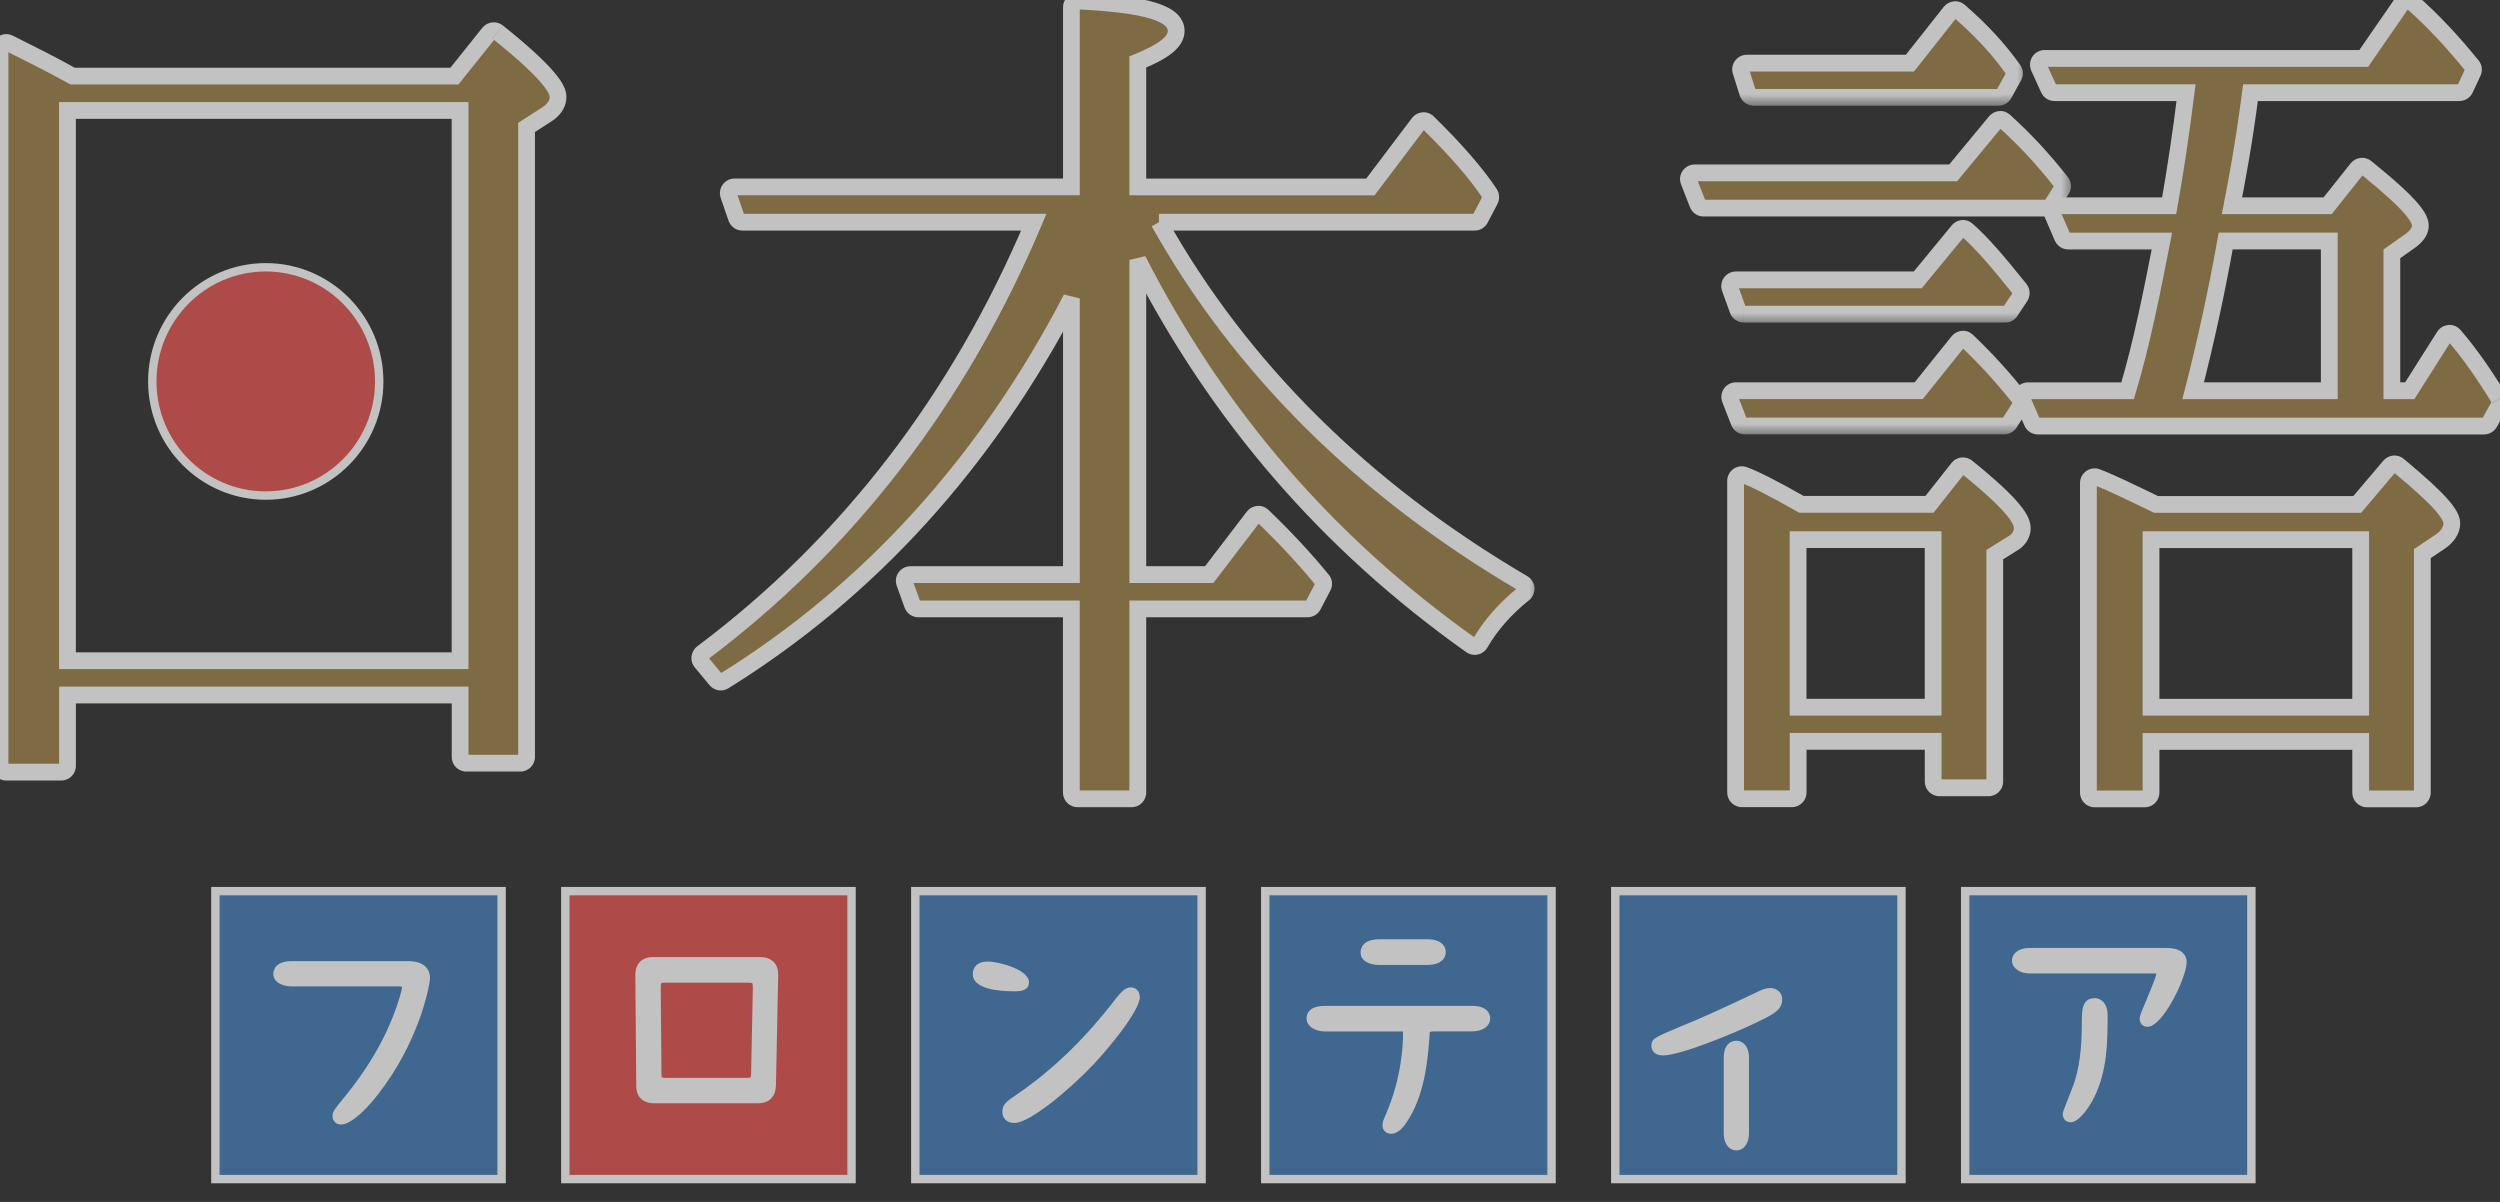 <svg width="104" height="50" viewBox="0 0 104 50" fill="none" xmlns="http://www.w3.org/2000/svg">
<rect x="0" y="0" width="104" height="50" fill="#333333" stroke="none"/>
<g opacity="0.7" clip-path="url(#clip0_584_418)">
<path d="M9.135 37.071H8.96V37.245V48.875V49.05H9.135H20.693H20.867V48.875V37.245V37.071H20.693H9.135Z" fill="#447DB8" stroke="white" stroke-width="0.349"/>
<path d="M16.951 39.983H12.136C11.43 39.983 11.369 40.386 11.369 40.511C11.369 40.87 11.765 41.034 12.129 41.034H16.627C16.683 41.034 16.718 41.045 16.723 41.063C16.723 41.181 16.577 41.707 16.344 42.294C15.688 43.961 14.73 45.142 14.241 45.749C13.953 46.097 13.831 46.242 13.831 46.437C13.831 46.632 13.988 46.781 14.182 46.781C14.598 46.781 15.305 46.145 16.019 45.131C17.517 43.028 17.889 40.916 17.889 40.691C17.889 40.423 17.763 39.981 16.949 39.981" fill="white"/>
<path d="M23.691 37.071H23.517V37.245V48.875V49.05H23.691H35.249H35.424V48.875V37.245V37.071H35.249H23.691Z" fill="#E25553" stroke="white" stroke-width="0.349"/>
<path d="M31.615 39.814H27.157C26.704 39.814 26.43 40.09 26.43 40.561L26.469 45.181C26.469 45.626 26.743 45.895 27.209 45.895H31.537C31.999 45.895 32.264 45.626 32.279 45.157L32.373 40.568C32.375 40.344 32.321 40.156 32.19 40.022C32.053 39.882 31.859 39.814 31.613 39.814M31.319 41.078L31.247 44.614C31.247 44.778 31.221 44.82 31.228 44.82C31.219 44.82 31.178 44.84 31.021 44.84H27.734C27.575 44.84 27.536 44.811 27.531 44.811C27.531 44.811 27.518 44.776 27.518 44.645L27.486 41.087C27.486 40.94 27.501 40.903 27.501 40.903C27.509 40.899 27.542 40.879 27.695 40.879H31.104C31.258 40.879 31.298 40.905 31.298 40.905C31.298 40.905 31.317 40.936 31.317 41.083" fill="white"/>
<path d="M38.25 37.071H38.076V37.245V48.875V49.05H38.25H49.812H49.987V48.875V37.245V37.071H49.812H38.25Z" fill="#447DB8" stroke="white" stroke-width="0.349"/>
<path d="M47.033 41.075C46.8 41.075 46.63 41.289 46.439 41.515C45.91 42.203 44.492 44.03 42.328 45.509C41.843 45.842 41.699 45.94 41.699 46.264C41.699 46.488 41.852 46.716 42.191 46.716C42.864 46.716 44.551 45.27 45.476 44.295C46.11 43.625 47.416 42.052 47.416 41.478C47.416 41.239 47.262 41.075 47.035 41.075" fill="white"/>
<path d="M42.805 40.858C42.805 40.337 41.538 39.999 41.094 39.999C40.628 39.999 40.467 40.267 40.467 40.521C40.467 41.147 41.544 41.239 42.2 41.239C42.394 41.239 42.805 41.239 42.805 40.858Z" fill="white"/>
<path d="M52.809 37.071H52.634V37.245V48.875V49.05H52.809H64.371H64.545V48.875V37.245V37.071H64.371H52.809Z" fill="#447DB8" stroke="white" stroke-width="0.349"/>
<path d="M57.394 40.141H59.36C60.092 40.141 60.144 39.729 60.144 39.604C60.144 39.359 59.946 39.074 59.393 39.074H57.383C56.656 39.074 56.6 39.492 56.6 39.617C56.6 39.939 56.902 40.143 57.396 40.143" fill="white"/>
<path d="M61.229 41.845H55.107C54.428 41.845 54.352 42.209 54.352 42.362C54.352 42.715 54.743 42.908 55.107 42.908H58.183C58.272 42.908 58.333 42.908 58.362 42.91C58.366 42.938 58.366 42.976 58.366 43.024C58.366 43.422 58.318 44.838 57.643 46.376C57.552 46.588 57.511 46.678 57.511 46.818C57.511 47.02 57.667 47.166 57.87 47.166C58.072 47.166 58.275 47.031 58.479 46.739C59.291 45.587 59.402 44.003 59.472 43.057C59.476 43.008 59.481 42.936 59.481 42.932C59.481 42.927 59.52 42.906 59.707 42.906H61.229C61.684 42.906 61.991 42.689 61.991 42.36C61.991 42.239 61.934 41.843 61.229 41.843" fill="white"/>
<path d="M67.369 37.071H67.195V37.245V48.875V49.05H67.369H78.927H79.102V48.875V37.245V37.071H78.927H67.369Z" fill="#447DB8" stroke="white" stroke-width="0.349"/>
<path d="M73.635 41.105C73.458 41.105 73.334 41.153 73.071 41.28C71.682 41.941 70.828 42.327 70.036 42.651L69.955 42.684C68.793 43.17 68.699 43.205 68.699 43.527C68.699 43.565 68.712 43.906 69.189 43.906C69.894 43.906 72.156 42.984 73.114 42.513C73.748 42.206 74.14 42.02 74.14 41.575C74.14 41.302 73.928 41.102 73.635 41.102" fill="white"/>
<path d="M72.23 43.294C72.103 43.294 71.707 43.348 71.707 44.023V47.14C71.707 47.633 71.971 47.857 72.23 47.857C72.547 47.857 72.758 47.568 72.758 47.14V44.023C72.758 43.486 72.475 43.294 72.23 43.294Z" fill="white"/>
<path d="M81.926 37.071H81.751V37.245V48.875V49.05H81.926H93.484H93.658V48.875V37.245V37.071H93.484H81.926Z" fill="#447DB8" stroke="white" stroke-width="0.349"/>
<path d="M87.132 41.525C86.603 41.525 86.603 42.037 86.603 42.585C86.603 43.639 86.501 44.414 86.268 45.1C86.239 45.183 86.154 45.402 86.065 45.621C85.828 46.217 85.811 46.272 85.811 46.346C85.811 46.546 85.945 46.686 86.139 46.686C86.405 46.686 86.781 46.294 87.099 45.689C87.676 44.543 87.676 43.314 87.676 42.228C87.676 41.737 87.402 41.52 87.132 41.52" fill="white"/>
<path d="M90.145 39.435H84.442C83.932 39.435 83.699 39.696 83.699 39.957C83.699 40.272 84.015 40.496 84.442 40.496H89.562C89.606 40.496 89.666 40.496 89.714 40.5C89.662 40.717 89.416 41.293 89.283 41.62C89.057 42.152 89.009 42.273 89.009 42.375C89.009 42.597 89.17 42.715 89.336 42.715C89.978 42.715 90.964 40.654 90.964 40.027C90.964 39.852 90.89 39.438 90.143 39.438" fill="white"/>
<mask id="path-17-outside-1_584_418" maskUnits="userSpaceOnUse" x="71.408" y="-0.6" width="13" height="5" fill="black">
<rect fill="white" x="71.408" y="-0.6" width="13" height="5"/>
<path d="M72.95 4.05H83.134C83.23 4.05 83.313 4 83.361 3.917L83.77 3.176C83.818 3.089 83.811 2.981 83.752 2.898C83.149 2.048 82.413 1.251 81.506 0.466C81.447 0.418 81.373 0.392 81.312 0.403C81.242 0.412 81.177 0.447 81.133 0.501L79.453 2.626H72.667C72.584 2.626 72.508 2.666 72.46 2.732C72.41 2.797 72.395 2.885 72.421 2.964L72.706 3.866C72.741 3.974 72.841 4.048 72.95 4.048"/>
</mask>
<path d="M72.95 4.05H83.134C83.23 4.05 83.313 4 83.361 3.917L83.77 3.176C83.818 3.089 83.811 2.981 83.752 2.898C83.149 2.048 82.413 1.251 81.506 0.466C81.447 0.418 81.373 0.392 81.312 0.403C81.242 0.412 81.177 0.447 81.133 0.501L79.453 2.626H72.667C72.584 2.626 72.508 2.666 72.46 2.732C72.41 2.797 72.395 2.885 72.421 2.964L72.706 3.866C72.741 3.974 72.841 4.048 72.95 4.048" fill="#9E834B"/>
<path d="M83.361 3.917L83.663 4.091L83.666 4.085L83.361 3.917ZM83.77 3.176L84.075 3.345L84.076 3.344L83.77 3.176ZM83.752 2.898L84.037 2.697L84.037 2.696L83.752 2.898ZM81.506 0.466L81.734 0.202L81.727 0.197L81.506 0.466ZM81.312 0.403L81.355 0.749L81.365 0.748L81.374 0.746L81.312 0.403ZM81.133 0.501L80.86 0.284L80.86 0.285L81.133 0.501ZM79.453 2.626V2.975H79.621L79.726 2.843L79.453 2.626ZM72.46 2.732L72.737 2.943L72.742 2.937L72.46 2.732ZM72.421 2.964L72.754 2.859L72.752 2.854L72.421 2.964ZM72.706 3.866L72.373 3.971L72.374 3.974L72.706 3.866ZM72.95 4.399H83.134V3.702H72.95V4.399ZM83.134 4.399C83.361 4.399 83.556 4.276 83.663 4.091L83.058 3.743C83.062 3.735 83.072 3.724 83.087 3.715C83.103 3.706 83.12 3.702 83.134 3.702V4.399ZM83.666 4.085L84.075 3.345L83.465 3.008L83.055 3.748L83.666 4.085ZM84.076 3.344C84.189 3.137 84.171 2.887 84.037 2.697L83.467 3.099C83.451 3.076 83.447 3.04 83.464 3.009L84.076 3.344ZM84.037 2.696C83.415 1.82 82.66 1.002 81.734 0.202L81.278 0.73C82.167 1.499 82.883 2.276 83.468 3.1L84.037 2.696ZM81.727 0.197C81.618 0.108 81.444 0.025 81.25 0.06L81.374 0.746C81.334 0.753 81.307 0.746 81.299 0.743C81.289 0.74 81.285 0.737 81.284 0.736L81.727 0.197ZM81.268 0.057C81.114 0.076 80.964 0.154 80.86 0.284L81.406 0.719C81.39 0.739 81.371 0.747 81.355 0.749L81.268 0.057ZM80.86 0.285L79.179 2.41L79.726 2.843L81.407 0.718L80.86 0.285ZM79.453 2.278H72.667V2.975H79.453V2.278ZM72.667 2.278C72.472 2.278 72.291 2.371 72.178 2.526L72.742 2.937C72.725 2.961 72.697 2.975 72.667 2.975V2.278ZM72.183 2.52C72.064 2.676 72.027 2.884 72.09 3.073L72.752 2.854C72.763 2.886 72.756 2.918 72.737 2.943L72.183 2.52ZM72.088 3.069L72.373 3.971L73.039 3.761L72.753 2.859L72.088 3.069ZM72.374 3.974C72.454 4.219 72.683 4.397 72.95 4.397V3.699C72.975 3.699 72.996 3.708 73.009 3.718C73.022 3.728 73.032 3.741 73.038 3.759L72.374 3.974Z" fill="white" mask="url(#path-17-outside-1_584_418)"/>
<mask id="path-19-outside-2_584_418" maskUnits="userSpaceOnUse" x="69.238" y="3.965" width="17" height="6" fill="black">
<rect fill="white" x="69.238" y="3.965" width="17" height="6"/>
<path d="M85.355 8.537L85.764 7.88C85.821 7.786 85.816 7.665 85.747 7.58C84.991 6.618 84.218 5.785 83.385 5.036C83.332 4.99 83.256 4.951 83.195 4.971C83.123 4.975 83.06 5.01 83.012 5.063L81.251 7.192H70.496C70.409 7.192 70.331 7.236 70.283 7.306C70.235 7.376 70.224 7.466 70.257 7.545L70.627 8.491C70.664 8.59 70.762 8.657 70.867 8.657H85.137C85.226 8.657 85.309 8.611 85.359 8.535"/>
</mask>
<path d="M85.355 8.537L85.764 7.88C85.821 7.786 85.816 7.665 85.747 7.58C84.991 6.618 84.218 5.785 83.385 5.036C83.332 4.99 83.256 4.951 83.195 4.971C83.123 4.975 83.06 5.01 83.012 5.063L81.251 7.192H70.496C70.409 7.192 70.331 7.236 70.283 7.306C70.235 7.376 70.224 7.466 70.257 7.545L70.627 8.491C70.664 8.59 70.762 8.657 70.867 8.657H85.137C85.226 8.657 85.309 8.611 85.359 8.535" fill="#9E834B"/>
<path d="M85.764 7.88L86.06 8.064L86.063 8.059L85.764 7.88ZM85.747 7.58L85.472 7.795L85.476 7.8L85.747 7.58ZM83.385 5.036L83.618 4.777L83.615 4.774L83.385 5.036ZM83.195 4.971L83.216 5.319L83.261 5.316L83.303 5.302L83.195 4.971ZM83.012 5.063L82.754 4.828L82.749 4.834L82.744 4.84L83.012 5.063ZM81.251 7.192V7.541H81.415L81.52 7.414L81.251 7.192ZM70.257 7.545L70.582 7.418L70.579 7.411L70.257 7.545ZM70.627 8.491L70.954 8.368L70.952 8.364L70.627 8.491ZM85.651 8.721L86.06 8.064L85.468 7.695L85.059 8.353L85.651 8.721ZM86.063 8.059C86.19 7.849 86.187 7.567 86.017 7.359L85.476 7.8C85.446 7.763 85.452 7.722 85.465 7.7L86.063 8.059ZM86.021 7.364C85.254 6.388 84.468 5.541 83.618 4.777L83.151 5.296C83.969 6.03 84.728 6.848 85.472 7.795L86.021 7.364ZM83.615 4.774C83.566 4.731 83.5 4.685 83.422 4.654C83.347 4.625 83.224 4.595 83.088 4.639L83.303 5.302C83.227 5.327 83.173 5.306 83.165 5.303C83.153 5.298 83.151 5.295 83.154 5.298L83.615 4.774ZM83.174 4.622C82.997 4.633 82.853 4.72 82.754 4.828L83.27 5.297C83.269 5.299 83.264 5.304 83.255 5.308C83.245 5.314 83.232 5.318 83.216 5.319L83.174 4.622ZM82.744 4.84L80.982 6.97L81.52 7.414L83.281 5.285L82.744 4.84ZM81.251 6.843H70.496V7.541H81.251V6.843ZM70.496 6.843C70.289 6.843 70.105 6.948 69.995 7.109L70.571 7.503C70.557 7.523 70.53 7.541 70.496 7.541V6.843ZM69.995 7.109C69.883 7.273 69.855 7.486 69.935 7.678L70.579 7.411C70.594 7.445 70.587 7.479 70.571 7.503L69.995 7.109ZM69.932 7.672L70.302 8.618L70.952 8.364L70.582 7.418L69.932 7.672ZM70.3 8.614C70.388 8.848 70.616 9.006 70.867 9.006V8.309C70.89 8.309 70.908 8.316 70.921 8.325C70.933 8.333 70.946 8.348 70.954 8.368L70.3 8.614ZM70.867 9.006H85.137V8.309H70.867V9.006ZM85.137 9.006C85.349 9.006 85.54 8.897 85.651 8.726L85.067 8.344C85.079 8.326 85.104 8.309 85.137 8.309V9.006Z" fill="white" mask="url(#path-19-outside-2_584_418)"/>
<mask id="path-21-outside-3_584_418" maskUnits="userSpaceOnUse" x="-1" y="0.276" width="25" height="33" fill="black">
<rect fill="white" x="-1" y="0.276" width="25" height="33"/>
<path d="M20.702 1.333C20.593 1.243 20.427 1.263 20.338 1.372L18.903 3.167H3.022C2.077 2.643 1.295 2.255 0.723 1.971L0.374 1.795C0.292 1.754 0.202 1.76 0.122 1.808C0.048 1.857 0 1.938 0 2.03V31.86C0 32.005 0.118 32.121 0.259 32.121H2.549C2.693 32.121 2.808 32.005 2.808 31.86V28.912H19.141V31.49C19.141 31.635 19.254 31.748 19.4 31.748H21.646C21.79 31.748 21.905 31.635 21.905 31.49V5.3L22.826 4.707C23.079 4.516 23.214 4.282 23.214 4.047C23.214 3.855 23.214 3.34 20.706 1.335M2.806 4.595H19.139V27.485H2.806V4.595Z"/>
</mask>
<path d="M20.702 1.333C20.593 1.243 20.427 1.263 20.338 1.372L18.903 3.167H3.022C2.077 2.643 1.295 2.255 0.723 1.971L0.374 1.795C0.292 1.754 0.202 1.76 0.122 1.808C0.048 1.857 0 1.938 0 2.03V31.86C0 32.005 0.118 32.121 0.259 32.121H2.549C2.693 32.121 2.808 32.005 2.808 31.86V28.912H19.141V31.49C19.141 31.635 19.254 31.748 19.4 31.748H21.646C21.79 31.748 21.905 31.635 21.905 31.49V5.3L22.826 4.707C23.079 4.516 23.214 4.282 23.214 4.047C23.214 3.855 23.214 3.34 20.706 1.335M2.806 4.595H19.139V27.485H2.806V4.595Z" fill="#9E834B"/>
<path d="M20.338 1.372L20.068 1.152L20.066 1.155L20.338 1.372ZM18.903 3.167V3.515H19.071L19.176 3.385L18.903 3.167ZM3.022 3.167L2.853 3.472L2.932 3.515H3.022V3.167ZM0.723 1.971L0.566 2.282L0.567 2.283L0.723 1.971ZM0.374 1.795L0.531 1.484L0.531 1.484L0.374 1.795ZM0.122 1.808L-0.057 1.509L-0.068 1.516L0.122 1.808ZM2.808 28.912V28.563H2.46V28.912H2.808ZM19.141 28.912H19.489V28.563H19.141V28.912ZM21.905 5.3L21.716 5.007L21.557 5.11V5.3H21.905ZM22.826 4.707L23.015 5L23.026 4.993L23.037 4.985L22.826 4.707ZM2.806 4.595V4.246H2.457V4.595H2.806ZM19.139 4.595H19.487V4.246H19.139V4.595ZM19.139 27.485V27.834H19.487V27.485H19.139ZM2.806 27.485H2.457V27.834H2.806V27.485ZM20.924 1.064C20.659 0.846 20.274 0.899 20.068 1.152L20.608 1.593C20.592 1.613 20.571 1.622 20.551 1.625C20.531 1.627 20.504 1.622 20.48 1.602L20.924 1.064ZM20.066 1.155L18.631 2.949L19.176 3.385L20.61 1.59L20.066 1.155ZM18.903 2.818H3.022V3.515H18.903V2.818ZM3.191 2.862C2.239 2.334 1.451 1.943 0.878 1.658L0.567 2.283C1.14 2.568 1.915 2.952 2.853 3.472L3.191 2.862ZM0.88 1.659L0.531 1.484L0.218 2.107L0.566 2.282L0.88 1.659ZM0.531 1.484C0.332 1.383 0.116 1.405 -0.057 1.509L0.301 2.108C0.298 2.109 0.287 2.115 0.267 2.116C0.247 2.118 0.229 2.113 0.218 2.107L0.531 1.484ZM-0.068 1.516C-0.235 1.624 -0.349 1.812 -0.349 2.03H0.349C0.349 2.063 0.33 2.089 0.312 2.101L-0.068 1.516ZM-0.349 2.03V31.86H0.349V2.03H-0.349ZM-0.349 31.86C-0.349 32.197 -0.075 32.47 0.259 32.47V31.772C0.31 31.772 0.349 31.812 0.349 31.86H-0.349ZM0.259 32.47H2.549V31.772H0.259V32.47ZM2.549 32.47C2.888 32.47 3.157 32.195 3.157 31.86H2.46C2.46 31.814 2.498 31.772 2.549 31.772V32.47ZM3.157 31.86V28.912H2.46V31.86H3.157ZM2.808 29.26H19.141V28.563H2.808V29.26ZM18.792 28.912V31.49H19.489V28.912H18.792ZM18.792 31.49C18.792 31.827 19.061 32.097 19.4 32.097V31.4C19.42 31.4 19.444 31.408 19.462 31.427C19.481 31.445 19.489 31.469 19.489 31.49H18.792ZM19.4 32.097H21.646V31.4H19.4V32.097ZM21.646 32.097C21.981 32.097 22.254 31.829 22.254 31.49H21.557C21.557 31.44 21.599 31.4 21.646 31.4V32.097ZM22.254 31.49V5.3H21.557V31.49H22.254ZM22.095 5.594L23.015 5L22.637 4.414L21.716 5.007L22.095 5.594ZM23.037 4.985C23.347 4.751 23.563 4.424 23.563 4.047H22.865C22.865 4.14 22.811 4.281 22.616 4.428L23.037 4.985ZM23.563 4.047C23.563 3.98 23.562 3.866 23.502 3.704C23.447 3.553 23.346 3.376 23.176 3.157C22.837 2.72 22.184 2.07 20.924 1.063L20.488 1.608C21.735 2.605 22.337 3.214 22.625 3.585C22.768 3.769 22.824 3.882 22.847 3.944C22.866 3.996 22.865 4.018 22.865 4.047H23.563ZM2.806 4.944H19.139V4.246H2.806V4.944ZM18.79 4.595V27.485H19.487V4.595H18.79ZM19.139 27.137H2.806V27.834H19.139V27.137ZM3.155 27.485V4.595H2.457V27.485H3.155Z" fill="white" mask="url(#path-21-outside-3_584_418)"/>
<mask id="path-23-outside-4_584_418" maskUnits="userSpaceOnUse" x="28.111" y="-0.96" width="36" height="35" fill="black">
<rect fill="white" x="28.111" y="-0.96" width="36" height="35"/>
<path d="M48.213 9.243H61.347C61.445 9.243 61.532 9.191 61.575 9.105L61.985 8.323C62.028 8.24 62.024 8.139 61.974 8.06C61.464 7.272 60.528 6.192 59.401 5.094C59.348 5.042 59.27 5.009 59.202 5.022C59.128 5.026 59.061 5.063 59.015 5.123L57.008 7.778H47.333V2.577C48.432 2.132 48.929 1.731 48.929 1.289C48.929 0.553 47.708 0.18 44.84 0.04C44.766 0.036 44.699 0.064 44.649 0.113C44.599 0.163 44.57 0.229 44.57 0.301V7.776H30.555C30.472 7.776 30.393 7.817 30.346 7.885C30.296 7.953 30.285 8.041 30.311 8.122L30.637 9.068C30.674 9.173 30.772 9.243 30.881 9.243H43.005C39.901 16.602 35.264 22.633 29.213 27.168C29.157 27.211 29.122 27.275 29.113 27.345C29.105 27.417 29.124 27.487 29.172 27.542L29.786 28.282C29.869 28.379 30.01 28.405 30.119 28.335C36.171 24.578 41.031 19.224 44.57 12.413V23.903H37.876C37.793 23.903 37.713 23.945 37.665 24.015C37.615 24.083 37.604 24.173 37.632 24.252L37.959 25.156C37.996 25.262 38.094 25.329 38.203 25.329H44.568V32.971C44.568 33.113 44.684 33.231 44.827 33.231H47.074C47.218 33.231 47.333 33.113 47.333 32.971V25.329H54.395C54.493 25.329 54.578 25.275 54.624 25.189L55.033 24.407C55.083 24.315 55.07 24.201 55.003 24.122C54.267 23.226 53.459 22.357 52.53 21.467C52.475 21.415 52.397 21.384 52.332 21.395C52.258 21.399 52.19 21.437 52.144 21.496L50.303 23.903H47.333V10.814C50.688 17.358 55.229 22.607 61.197 26.845C61.255 26.887 61.329 26.902 61.403 26.887C61.473 26.872 61.536 26.826 61.573 26.764C62 26.015 62.631 25.301 63.389 24.699C63.454 24.644 63.489 24.563 63.487 24.475C63.478 24.39 63.432 24.313 63.358 24.269C56.714 20.37 51.622 15.316 48.215 9.243"/>
</mask>
<path d="M48.213 9.243H61.347C61.445 9.243 61.532 9.191 61.575 9.105L61.985 8.323C62.028 8.24 62.024 8.139 61.974 8.06C61.464 7.272 60.528 6.192 59.401 5.094C59.348 5.042 59.27 5.009 59.202 5.022C59.128 5.026 59.061 5.063 59.015 5.123L57.008 7.778H47.333V2.577C48.432 2.132 48.929 1.731 48.929 1.289C48.929 0.553 47.708 0.18 44.84 0.04C44.766 0.036 44.699 0.064 44.649 0.113C44.599 0.163 44.57 0.229 44.57 0.301V7.776H30.555C30.472 7.776 30.393 7.817 30.346 7.885C30.296 7.953 30.285 8.041 30.311 8.122L30.637 9.068C30.674 9.173 30.772 9.243 30.881 9.243H43.005C39.901 16.602 35.264 22.633 29.213 27.168C29.157 27.211 29.122 27.275 29.113 27.345C29.105 27.417 29.124 27.487 29.172 27.542L29.786 28.282C29.869 28.379 30.01 28.405 30.119 28.335C36.171 24.578 41.031 19.224 44.57 12.413V23.903H37.876C37.793 23.903 37.713 23.945 37.665 24.015C37.615 24.083 37.604 24.173 37.632 24.252L37.959 25.156C37.996 25.262 38.094 25.329 38.203 25.329H44.568V32.971C44.568 33.113 44.684 33.231 44.827 33.231H47.074C47.218 33.231 47.333 33.113 47.333 32.971V25.329H54.395C54.493 25.329 54.578 25.275 54.624 25.189L55.033 24.407C55.083 24.315 55.07 24.201 55.003 24.122C54.267 23.226 53.459 22.357 52.53 21.467C52.475 21.415 52.397 21.384 52.332 21.395C52.258 21.399 52.19 21.437 52.144 21.496L50.303 23.903H47.333V10.814C50.688 17.358 55.229 22.607 61.197 26.845C61.255 26.887 61.329 26.902 61.403 26.887C61.473 26.872 61.536 26.826 61.573 26.764C62 26.015 62.631 25.301 63.389 24.699C63.454 24.644 63.489 24.563 63.487 24.475C63.478 24.39 63.432 24.313 63.358 24.269C56.714 20.37 51.622 15.316 48.215 9.243" fill="#9E834B"/>
<path d="M61.575 9.105L61.266 8.944L61.265 8.947L61.575 9.105ZM61.985 8.323L62.294 8.485L62.294 8.485L61.985 8.323ZM61.974 8.06L62.268 7.873L62.267 7.871L61.974 8.06ZM59.401 5.094L59.153 5.34L59.157 5.344L59.401 5.094ZM59.202 5.022L59.223 5.37L59.246 5.369L59.269 5.364L59.202 5.022ZM59.015 5.123L58.739 4.909L58.737 4.912L59.015 5.123ZM57.008 7.778V8.127H57.181L57.286 7.988L57.008 7.778ZM47.333 7.778H46.984V8.127H47.333V7.778ZM47.333 2.577L47.202 2.254L46.984 2.342V2.577H47.333ZM44.84 0.04L44.82 0.388L44.823 0.389L44.84 0.04ZM44.649 0.113L44.407 -0.139L44.401 -0.133L44.649 0.113ZM44.57 7.776V8.124H44.919V7.776H44.57ZM30.346 7.885L30.626 8.092L30.631 8.086L30.346 7.885ZM30.311 8.122L29.979 8.229L29.981 8.235L30.311 8.122ZM30.637 9.068L30.308 9.182L30.308 9.184L30.637 9.068ZM43.005 9.243L43.327 9.379L43.531 8.894H43.005V9.243ZM29.213 27.168L29.004 26.888L29 26.892L29.213 27.168ZM29.113 27.345L28.767 27.302L28.767 27.303L29.113 27.345ZM29.172 27.542L29.441 27.319L29.435 27.312L29.172 27.542ZM29.786 28.282L29.517 28.505L29.521 28.51L29.786 28.282ZM30.119 28.335L29.935 28.039L29.93 28.042L30.119 28.335ZM44.57 12.413H44.919L44.261 12.252L44.57 12.413ZM44.57 23.903V24.252H44.919V23.903H44.57ZM37.665 24.015L37.946 24.222L37.953 24.212L37.665 24.015ZM37.632 24.252L37.304 24.369L37.304 24.37L37.632 24.252ZM37.959 25.156L38.288 25.041L38.287 25.038L37.959 25.156ZM44.568 25.329H44.917V24.981H44.568V25.329ZM47.333 25.329V24.981H46.984V25.329H47.333ZM54.624 25.189L54.932 25.354L54.933 25.351L54.624 25.189ZM55.033 24.407L54.727 24.24L54.724 24.245L55.033 24.407ZM55.003 24.122L54.733 24.344L54.738 24.349L55.003 24.122ZM52.53 21.467L52.287 21.718L52.289 21.719L52.53 21.467ZM52.332 21.395L52.352 21.743L52.371 21.742L52.389 21.739L52.332 21.395ZM52.144 21.496L51.868 21.282L51.867 21.284L52.144 21.496ZM50.303 23.903V24.252H50.475L50.58 24.115L50.303 23.903ZM47.333 23.903H46.984V24.252H47.333V23.903ZM47.333 10.814L47.644 10.655L46.984 10.814H47.333ZM61.197 26.845L60.995 27.13L60.995 27.13L61.197 26.845ZM61.403 26.887L61.474 27.229L61.478 27.228L61.403 26.887ZM61.573 26.764L61.872 26.945L61.876 26.937L61.573 26.764ZM63.389 24.699L63.606 24.972L63.613 24.966L63.389 24.699ZM63.487 24.475L63.836 24.466L63.835 24.453L63.834 24.44L63.487 24.475ZM63.358 24.269L63.536 23.969L63.535 23.968L63.358 24.269ZM48.213 9.592H61.347V8.894H48.213V9.592ZM61.347 9.592C61.572 9.592 61.782 9.469 61.886 9.264L61.265 8.947C61.282 8.912 61.317 8.894 61.347 8.894V9.592ZM61.885 9.267L62.294 8.485L61.676 8.161L61.266 8.944L61.885 9.267ZM62.294 8.485C62.395 8.291 62.385 8.057 62.268 7.873L61.679 8.247C61.663 8.221 61.661 8.189 61.676 8.162L62.294 8.485ZM62.267 7.871C61.737 7.051 60.78 5.95 59.644 4.844L59.157 5.344C60.277 6.434 61.192 7.493 61.681 8.25L62.267 7.871ZM59.648 4.848C59.539 4.739 59.349 4.638 59.136 4.679L59.269 5.364C59.225 5.373 59.195 5.364 59.183 5.359C59.17 5.355 59.161 5.348 59.153 5.34L59.648 4.848ZM59.182 4.674C59.002 4.684 58.843 4.775 58.739 4.909L59.291 5.336C59.279 5.352 59.255 5.368 59.223 5.37L59.182 4.674ZM58.737 4.912L56.73 7.567L57.286 7.988L59.293 5.333L58.737 4.912ZM57.008 7.429H47.333V8.127H57.008V7.429ZM47.682 7.778V2.577H46.984V7.778H47.682ZM47.464 2.9C48.024 2.674 48.461 2.447 48.762 2.204C49.065 1.959 49.278 1.659 49.278 1.289H48.58C48.58 1.362 48.544 1.483 48.324 1.661C48.103 1.839 47.742 2.036 47.202 2.254L47.464 2.9ZM49.278 1.289C49.278 0.992 49.148 0.74 48.924 0.541C48.711 0.354 48.415 0.215 48.062 0.107C47.354 -0.109 46.295 -0.238 44.857 -0.308L44.823 0.389C46.253 0.459 47.239 0.586 47.858 0.775C48.168 0.869 48.356 0.971 48.462 1.065C48.557 1.148 48.58 1.218 48.58 1.289H49.278ZM44.861 -0.308C44.681 -0.319 44.521 -0.248 44.407 -0.139L44.891 0.364C44.877 0.377 44.852 0.39 44.82 0.388L44.861 -0.308ZM44.401 -0.133C44.289 -0.02 44.222 0.133 44.222 0.301H44.919C44.919 0.311 44.917 0.322 44.913 0.334C44.908 0.345 44.902 0.353 44.896 0.358L44.401 -0.133ZM44.222 0.301V7.776H44.919V0.301H44.222ZM44.57 7.427H30.555V8.124H44.57V7.427ZM30.555 7.427C30.355 7.427 30.172 7.526 30.061 7.684L30.631 8.086C30.615 8.108 30.588 8.124 30.555 8.124V7.427ZM30.065 7.678C29.942 7.845 29.922 8.052 29.979 8.229L30.643 8.015C30.648 8.029 30.649 8.061 30.626 8.092L30.065 7.678ZM29.981 8.235L30.308 9.182L30.967 8.954L30.64 8.008L29.981 8.235ZM30.308 9.184C30.393 9.425 30.621 9.592 30.881 9.592V8.894C30.924 8.894 30.955 8.921 30.966 8.952L30.308 9.184ZM30.881 9.592H43.005V8.894H30.881V9.592ZM42.684 9.108C39.602 16.413 35.002 22.393 29.004 26.888L29.423 27.447C35.525 22.873 40.2 16.791 43.327 9.379L42.684 9.108ZM29 26.892C28.867 26.994 28.787 27.143 28.767 27.302L29.459 27.388C29.457 27.406 29.447 27.428 29.427 27.443L29 26.892ZM28.767 27.303C28.747 27.466 28.792 27.637 28.91 27.772L29.435 27.312C29.444 27.323 29.452 27.337 29.456 27.352C29.46 27.366 29.461 27.378 29.46 27.387L28.767 27.303ZM28.904 27.765L29.517 28.505L30.055 28.06L29.441 27.319L28.904 27.765ZM29.521 28.51C29.709 28.729 30.042 28.799 30.308 28.628L29.93 28.042C29.978 28.011 30.028 28.029 30.051 28.055L29.521 28.51ZM30.303 28.631C36.413 24.839 41.313 19.436 44.88 12.574L44.261 12.252C40.748 19.012 35.93 24.317 29.935 28.039L30.303 28.631ZM44.222 12.413V23.903H44.919V12.413H44.222ZM44.57 23.555H37.876V24.252H44.57V23.555ZM37.876 23.555C37.679 23.555 37.49 23.652 37.377 23.818L37.953 24.212C37.935 24.238 37.908 24.252 37.876 24.252V23.555ZM37.384 23.808C37.261 23.975 37.239 24.188 37.304 24.369L37.961 24.134C37.969 24.158 37.968 24.191 37.946 24.222L37.384 23.808ZM37.304 24.37L37.631 25.275L38.287 25.038L37.96 24.133L37.304 24.37ZM37.63 25.272C37.716 25.518 37.947 25.678 38.203 25.678V24.981C38.24 24.981 38.275 25.005 38.288 25.041L37.63 25.272ZM38.203 25.678H44.568V24.981H38.203V25.678ZM44.219 25.329V32.971H44.917V25.329H44.219ZM44.219 32.971C44.219 33.302 44.487 33.58 44.827 33.58V32.883C44.88 32.883 44.917 32.924 44.917 32.971H44.219ZM44.827 33.58H47.074V32.883H44.827V33.58ZM47.074 33.58C47.414 33.58 47.682 33.302 47.682 32.971H46.984C46.984 32.924 47.021 32.883 47.074 32.883V33.58ZM47.682 32.971V25.329H46.984V32.971H47.682ZM47.333 25.678H54.395V24.981H47.333V25.678ZM54.395 25.678C54.631 25.678 54.83 25.545 54.932 25.354L54.316 25.025C54.321 25.015 54.331 25.004 54.345 24.995C54.36 24.986 54.378 24.981 54.395 24.981V25.678ZM54.933 25.351L55.342 24.569L54.724 24.245L54.315 25.027L54.933 25.351ZM55.34 24.574C55.46 24.353 55.428 24.083 55.268 23.896L54.738 24.349C54.713 24.32 54.707 24.277 54.727 24.241L55.34 24.574ZM55.272 23.901C54.527 22.994 53.71 22.114 52.771 21.215L52.289 21.719C53.209 22.6 54.007 23.459 54.733 24.344L55.272 23.901ZM52.772 21.216C52.66 21.108 52.475 21.017 52.274 21.051L52.389 21.739C52.349 21.746 52.322 21.738 52.313 21.734C52.303 21.73 52.295 21.725 52.287 21.718L52.772 21.216ZM52.311 21.047C52.131 21.058 51.972 21.148 51.868 21.282L52.42 21.709C52.408 21.725 52.384 21.741 52.352 21.743L52.311 21.047ZM51.867 21.284L50.026 23.691L50.58 24.115L52.421 21.708L51.867 21.284ZM50.303 23.555H47.333V24.252H50.303V23.555ZM47.682 23.903V10.814H46.984V23.903H47.682ZM47.023 10.973C50.403 17.566 54.981 22.858 60.995 27.13L61.399 26.561C55.477 22.355 50.973 17.149 47.644 10.655L47.023 10.973ZM60.995 27.13C61.135 27.229 61.308 27.263 61.474 27.229L61.333 26.546C61.35 26.542 61.376 26.545 61.398 26.561L60.995 27.13ZM61.478 27.228C61.644 27.191 61.787 27.086 61.872 26.945L61.275 26.584C61.281 26.573 61.289 26.566 61.296 26.56C61.303 26.555 61.314 26.55 61.328 26.546L61.478 27.228ZM61.876 26.937C62.278 26.232 62.878 25.55 63.606 24.972L63.172 24.425C62.385 25.052 61.722 25.799 61.27 26.592L61.876 26.937ZM63.613 24.966C63.765 24.839 63.84 24.654 63.836 24.466L63.138 24.484C63.138 24.479 63.139 24.47 63.143 24.46C63.148 24.449 63.155 24.439 63.165 24.431L63.613 24.966ZM63.834 24.44C63.815 24.253 63.713 24.074 63.536 23.969L63.181 24.569C63.152 24.552 63.141 24.526 63.14 24.511L63.834 24.44ZM63.535 23.968C56.938 20.097 51.893 15.086 48.519 9.073L47.911 9.414C51.351 15.546 56.49 20.643 63.182 24.57L63.535 23.968Z" fill="white" mask="url(#path-23-outside-4_584_418)"/>
<mask id="path-25-outside-5_584_418" maskUnits="userSpaceOnUse" x="70.957" y="13.11" width="14" height="5" fill="black">
<rect fill="white" x="70.957" y="13.11" width="14" height="5"/>
<path d="M72.58 17.72H83.376C83.465 17.72 83.546 17.674 83.596 17.6L84.042 16.899C84.103 16.805 84.099 16.682 84.031 16.596C83.363 15.746 82.647 14.958 81.839 14.184C81.787 14.134 81.708 14.101 81.645 14.112C81.571 14.117 81.506 14.152 81.458 14.209L79.819 16.253H72.214C72.129 16.253 72.049 16.296 72.001 16.366C71.953 16.439 71.944 16.526 71.975 16.607L72.343 17.554C72.382 17.652 72.478 17.72 72.582 17.72"/>
</mask>
<path d="M72.58 17.72H83.376C83.465 17.72 83.546 17.674 83.596 17.6L84.042 16.899C84.103 16.805 84.099 16.682 84.031 16.596C83.363 15.746 82.647 14.958 81.839 14.184C81.787 14.134 81.708 14.101 81.645 14.112C81.571 14.117 81.506 14.152 81.458 14.209L79.819 16.253H72.214C72.129 16.253 72.049 16.296 72.001 16.366C71.953 16.439 71.944 16.526 71.975 16.607L72.343 17.554C72.382 17.652 72.478 17.72 72.582 17.72" fill="#9E834B"/>
<path d="M83.596 17.6L83.885 17.794L83.89 17.787L83.596 17.6ZM84.042 16.899L83.749 16.709L83.748 16.711L84.042 16.899ZM84.031 16.596L83.757 16.812L83.758 16.813L84.031 16.596ZM81.839 14.184L81.597 14.436L81.598 14.437L81.839 14.184ZM81.645 14.112L81.666 14.46L81.686 14.459L81.705 14.456L81.645 14.112ZM81.458 14.209L81.191 13.984L81.186 13.99L81.458 14.209ZM79.819 16.253V16.601H79.986L80.091 16.471L79.819 16.253ZM72.001 16.366L71.713 16.17L71.71 16.174L72.001 16.366ZM71.975 16.607L71.648 16.73L71.65 16.734L71.975 16.607ZM72.343 17.554L72.018 17.68L72.019 17.683L72.343 17.554ZM72.58 18.069H83.376V17.371H72.58V18.069ZM83.376 18.069C83.59 18.069 83.775 17.958 83.885 17.794L83.306 17.405C83.316 17.391 83.341 17.371 83.376 17.371V18.069ZM83.89 17.787L84.337 17.086L83.748 16.711L83.302 17.412L83.89 17.787ZM84.335 17.088C84.474 16.874 84.469 16.588 84.305 16.38L83.758 16.813C83.728 16.776 83.733 16.735 83.749 16.709L84.335 17.088ZM84.305 16.381C83.627 15.518 82.9 14.717 82.08 13.932L81.598 14.437C82.394 15.199 83.099 15.975 83.757 16.812L84.305 16.381ZM82.081 13.933C81.977 13.833 81.792 13.733 81.586 13.768L81.705 14.456C81.658 14.464 81.628 14.454 81.621 14.451C81.611 14.447 81.604 14.443 81.597 14.436L82.081 13.933ZM81.625 13.764C81.448 13.774 81.296 13.86 81.191 13.984L81.725 14.433C81.721 14.438 81.714 14.444 81.703 14.45C81.691 14.456 81.678 14.46 81.666 14.46L81.625 13.764ZM81.186 13.99L79.547 16.034L80.091 16.471L81.73 14.427L81.186 13.99ZM79.819 15.904H72.214V16.601H79.819V15.904ZM72.214 15.904C72.011 15.904 71.824 16.007 71.713 16.17L72.289 16.563C72.274 16.585 72.248 16.601 72.214 16.601V15.904ZM71.71 16.174C71.598 16.342 71.58 16.548 71.648 16.73L72.301 16.485C72.305 16.493 72.307 16.506 72.305 16.52C72.304 16.535 72.299 16.549 72.292 16.559L71.71 16.174ZM71.65 16.734L72.018 17.68L72.668 17.427L72.3 16.481L71.65 16.734ZM72.019 17.683C72.108 17.907 72.327 18.069 72.582 18.069V17.371C72.606 17.371 72.625 17.379 72.638 17.388C72.65 17.397 72.661 17.409 72.667 17.425L72.019 17.683Z" fill="white" mask="url(#path-25-outside-5_584_418)"/>
<mask id="path-27-outside-6_584_418" maskUnits="userSpaceOnUse" x="85.877" y="18.298" width="17" height="16" fill="black">
<rect fill="white" x="85.877" y="18.298" width="17" height="16"/>
<path d="M99.774 19.357C99.663 19.267 99.506 19.282 99.412 19.389L98.061 20.984H89.692C88.54 20.425 87.689 20.018 87.223 19.847C87.147 19.821 87.058 19.832 86.99 19.88C86.921 19.928 86.877 20.009 86.877 20.093V32.974C86.877 33.116 86.992 33.234 87.136 33.234H89.224C89.365 33.234 89.483 33.116 89.483 32.974V30.844H98.204V32.974C98.204 33.116 98.322 33.234 98.463 33.234H100.51C100.653 33.234 100.769 33.116 100.769 32.974V23.03L101.511 22.533C101.814 22.331 101.994 22.051 101.994 21.782C101.994 21.431 101.618 20.886 99.774 19.359M89.483 22.45H98.204V29.421H89.483V22.45Z"/>
</mask>
<path d="M99.774 19.357C99.663 19.267 99.506 19.282 99.412 19.389L98.061 20.984H89.692C88.54 20.425 87.689 20.018 87.223 19.847C87.147 19.821 87.058 19.832 86.99 19.88C86.921 19.928 86.877 20.009 86.877 20.093V32.974C86.877 33.116 86.992 33.234 87.136 33.234H89.224C89.365 33.234 89.483 33.116 89.483 32.974V30.844H98.204V32.974C98.204 33.116 98.322 33.234 98.463 33.234H100.51C100.653 33.234 100.769 33.116 100.769 32.974V23.03L101.511 22.533C101.814 22.331 101.994 22.051 101.994 21.782C101.994 21.431 101.618 20.886 99.774 19.359M89.483 22.45H98.204V29.421H89.483V22.45Z" fill="#9E834B"/>
<path d="M99.412 19.389L99.15 19.16L99.146 19.164L99.412 19.389ZM98.061 20.984V21.333H98.222L98.327 21.21L98.061 20.984ZM89.692 20.984L89.54 21.298L89.612 21.333H89.692V20.984ZM87.223 19.847L87.343 19.52L87.337 19.517L87.223 19.847ZM86.99 19.88L87.189 20.167L87.193 20.164L86.99 19.88ZM89.483 30.844V30.496H89.134V30.844H89.483ZM98.204 30.844H98.553V30.496H98.204V30.844ZM100.769 23.03L100.575 22.74L100.42 22.844V23.03H100.769ZM101.511 22.533L101.318 22.243L101.317 22.243L101.511 22.533ZM89.483 22.45V22.101H89.134V22.45H89.483ZM98.204 22.45H98.553V22.101H98.204V22.45ZM98.204 29.421V29.769H98.553V29.421H98.204ZM89.483 29.421H89.134V29.769H89.483V29.421ZM99.993 19.085C99.733 18.875 99.364 18.914 99.15 19.16L99.675 19.619C99.663 19.633 99.643 19.644 99.619 19.646C99.594 19.649 99.571 19.641 99.554 19.628L99.993 19.085ZM99.146 19.164L97.794 20.759L98.327 21.21L99.678 19.615L99.146 19.164ZM98.061 20.635H89.692V21.333H98.061V20.635ZM89.844 20.67C88.701 20.116 87.83 19.698 87.343 19.52L87.103 20.175C87.548 20.338 88.379 20.735 89.54 21.298L89.844 20.67ZM87.337 19.517C87.158 19.456 86.951 19.48 86.787 19.596L87.193 20.164C87.178 20.175 87.163 20.18 87.15 20.181C87.138 20.183 87.124 20.182 87.109 20.177L87.337 19.517ZM86.792 19.593C86.631 19.704 86.528 19.891 86.528 20.093H87.226C87.226 20.112 87.221 20.127 87.215 20.137C87.209 20.148 87.201 20.159 87.189 20.167L86.792 19.593ZM86.528 20.093V32.974H87.226V20.093H86.528ZM86.528 32.974C86.528 33.305 86.796 33.583 87.136 33.583V32.886C87.189 32.886 87.226 32.928 87.226 32.974H86.528ZM87.136 33.583H89.224V32.886H87.136V33.583ZM89.224 33.583C89.56 33.583 89.832 33.307 89.832 32.974H89.134C89.134 32.947 89.145 32.926 89.159 32.912C89.173 32.898 89.195 32.886 89.224 32.886V33.583ZM89.832 32.974V30.844H89.134V32.974H89.832ZM89.483 31.193H98.204V30.496H89.483V31.193ZM97.855 30.844V32.974H98.553V30.844H97.855ZM97.855 32.974C97.855 33.307 98.127 33.583 98.463 33.583V32.886C98.492 32.886 98.514 32.898 98.528 32.912C98.542 32.926 98.553 32.947 98.553 32.974H97.855ZM98.463 33.583H100.51V32.886H98.463V33.583ZM100.51 33.583C100.85 33.583 101.118 33.305 101.118 32.974H100.42C100.42 32.928 100.457 32.886 100.51 32.886V33.583ZM101.118 32.974V23.03H100.42V32.974H101.118ZM100.963 23.32L101.705 22.823L101.317 22.243L100.575 22.74L100.963 23.32ZM101.704 22.823C102.066 22.582 102.343 22.207 102.343 21.782H101.646C101.646 21.895 101.561 22.081 101.318 22.243L101.704 22.823ZM102.343 21.782C102.343 21.473 102.174 21.166 101.838 20.782C101.494 20.388 100.921 19.856 99.996 19.09L99.551 19.627C100.471 20.389 101.008 20.892 101.313 21.241C101.626 21.599 101.646 21.74 101.646 21.782H102.343ZM89.483 22.799H98.204V22.101H89.483V22.799ZM97.855 22.45V29.421H98.553V22.45H97.855ZM98.204 29.072H89.483V29.769H98.204V29.072ZM89.832 29.421V22.45H89.134V29.421H89.832Z" fill="white" mask="url(#path-27-outside-6_584_418)"/>
<mask id="path-29-outside-7_584_418" maskUnits="userSpaceOnUse" x="83.106" y="-0.999" width="22" height="20" fill="black">
<rect fill="white" x="83.106" y="-0.999" width="22" height="20"/>
<path d="M103.96 16.582C103.303 15.507 102.674 14.622 102.094 13.956C102.042 13.897 101.962 13.853 101.881 13.868C101.801 13.873 101.729 13.919 101.683 13.986L100.246 16.254H99.502V10.56L100.205 10.063C100.52 9.853 100.686 9.62 100.686 9.395C100.686 9.084 100.412 8.573 98.424 6.97C98.313 6.88 98.15 6.9 98.06 7.011L96.83 8.56H92.851C93.055 7.506 93.351 5.942 93.611 3.92L93.619 3.855H102.31C102.41 3.855 102.502 3.795 102.545 3.706L102.872 3.007C102.915 2.917 102.9 2.807 102.837 2.731C101.973 1.668 101.145 0.794 100.314 0.067C100.259 0.016 100.185 -0.005 100.111 0.003C100.037 0.014 99.972 0.054 99.93 0.115L98.332 2.431H85.055C84.968 2.431 84.885 2.474 84.839 2.549C84.791 2.623 84.785 2.718 84.82 2.799L85.229 3.701C85.272 3.793 85.364 3.855 85.466 3.855H90.939C90.73 5.541 90.499 7.086 90.236 8.56H85.629C85.542 8.56 85.46 8.602 85.414 8.678C85.368 8.751 85.359 8.845 85.392 8.924L85.801 9.872C85.845 9.967 85.936 10.028 86.039 10.028H89.936C89.516 12.173 89.08 14.368 88.507 16.256H84.362C84.275 16.256 84.195 16.3 84.147 16.374C84.101 16.449 84.092 16.541 84.125 16.62L84.537 17.566C84.578 17.663 84.671 17.724 84.774 17.724H103.338C103.429 17.724 103.516 17.673 103.564 17.59L103.973 16.85C104.019 16.767 104.017 16.666 103.967 16.587M91.235 16.254C91.749 14.265 92.204 12.175 92.59 10.026H96.898V16.254H91.235Z"/>
</mask>
<path d="M103.96 16.582C103.303 15.507 102.674 14.622 102.094 13.956C102.042 13.897 101.962 13.853 101.881 13.868C101.801 13.873 101.729 13.919 101.683 13.986L100.246 16.254H99.502V10.56L100.205 10.063C100.52 9.853 100.686 9.62 100.686 9.395C100.686 9.084 100.412 8.573 98.424 6.97C98.313 6.88 98.15 6.9 98.06 7.011L96.83 8.56H92.851C93.055 7.506 93.351 5.942 93.611 3.92L93.619 3.855H102.31C102.41 3.855 102.502 3.795 102.545 3.706L102.872 3.007C102.915 2.917 102.9 2.807 102.837 2.731C101.973 1.668 101.145 0.794 100.314 0.067C100.259 0.016 100.185 -0.005 100.111 0.003C100.037 0.014 99.972 0.054 99.93 0.115L98.332 2.431H85.055C84.968 2.431 84.885 2.474 84.839 2.549C84.791 2.623 84.785 2.718 84.82 2.799L85.229 3.701C85.272 3.793 85.364 3.855 85.466 3.855H90.939C90.73 5.541 90.499 7.086 90.236 8.56H85.629C85.542 8.56 85.46 8.602 85.414 8.678C85.368 8.751 85.359 8.845 85.392 8.924L85.801 9.872C85.845 9.967 85.936 10.028 86.039 10.028H89.936C89.516 12.173 89.08 14.368 88.507 16.256H84.362C84.275 16.256 84.195 16.3 84.147 16.374C84.101 16.449 84.092 16.541 84.125 16.62L84.537 17.566C84.578 17.663 84.671 17.724 84.774 17.724H103.338C103.429 17.724 103.516 17.673 103.564 17.59L103.973 16.85C104.019 16.767 104.017 16.666 103.967 16.587M91.235 16.254C91.749 14.265 92.204 12.175 92.59 10.026H96.898V16.254H91.235Z" fill="#9E834B"/>
<path d="M102.094 13.956L102.358 13.727L102.356 13.725L102.094 13.956ZM101.881 13.868L101.9 14.216L101.923 14.215L101.946 14.211L101.881 13.868ZM101.683 13.986L101.394 13.792L101.388 13.8L101.683 13.986ZM100.246 16.254V16.603H100.438L100.541 16.441L100.246 16.254ZM99.502 16.254H99.153V16.603H99.502V16.254ZM99.502 10.56L99.3 10.275L99.153 10.38V10.56H99.502ZM100.205 10.063L100.011 9.773L100.003 9.778L100.205 10.063ZM98.424 6.97L98.205 7.241L98.205 7.241L98.424 6.97ZM98.06 7.011L97.788 6.794L97.787 6.794L98.06 7.011ZM96.83 8.56V8.909H96.999L97.103 8.777L96.83 8.56ZM92.851 8.56L92.508 8.494L92.428 8.909H92.851V8.56ZM93.611 3.92L93.265 3.874L93.264 3.876L93.611 3.92ZM93.619 3.855V3.506H93.314L93.273 3.809L93.619 3.855ZM102.545 3.706L102.859 3.858L102.861 3.853L102.545 3.706ZM102.872 3.007L102.558 2.855L102.556 2.859L102.872 3.007ZM102.837 2.731L102.566 2.951L102.568 2.952L102.837 2.731ZM100.314 0.067L100.077 0.323L100.084 0.329L100.314 0.067ZM100.111 0.003L100.07 -0.343L100.06 -0.342L100.111 0.003ZM99.93 0.115L100.218 0.313L100.22 0.31L99.93 0.115ZM98.332 2.431V2.779H98.516L98.62 2.629L98.332 2.431ZM84.839 2.549L85.133 2.738L85.136 2.731L84.839 2.549ZM84.82 2.799L84.499 2.936L84.502 2.943L84.82 2.799ZM85.229 3.701L84.911 3.845L84.913 3.85L85.229 3.701ZM90.939 3.855L91.285 3.897L91.334 3.506H90.939V3.855ZM90.236 8.56V8.909H90.528L90.579 8.622L90.236 8.56ZM85.414 8.678L85.709 8.865L85.713 8.857L85.414 8.678ZM85.392 8.924L85.07 9.057L85.072 9.062L85.392 8.924ZM85.801 9.872L85.481 10.011L85.485 10.019L85.801 9.872ZM89.936 10.028L90.278 10.095L90.359 9.679H89.936V10.028ZM88.507 16.256V16.605H88.766L88.841 16.357L88.507 16.256ZM84.147 16.374L83.853 16.186L83.85 16.192L84.147 16.374ZM84.125 16.62L83.803 16.753L83.805 16.759L84.125 16.62ZM84.537 17.566L84.857 17.428L84.856 17.427L84.537 17.566ZM103.564 17.59L103.866 17.764L103.869 17.759L103.564 17.59ZM103.973 16.85L104.279 17.018L104.279 17.018L103.973 16.85ZM91.235 16.254L90.898 16.167L90.785 16.603H91.235V16.254ZM92.59 10.026V9.677H92.298L92.246 9.964L92.59 10.026ZM96.898 10.026H97.247V9.677H96.898V10.026ZM96.898 16.254V16.603H97.247V16.254H96.898ZM104.258 16.401C103.594 15.315 102.954 14.412 102.358 13.727L101.831 14.185C102.394 14.831 103.011 15.699 103.663 16.764L104.258 16.401ZM102.356 13.725C102.257 13.613 102.061 13.479 101.816 13.525L101.946 14.211C101.903 14.219 101.871 14.209 101.856 14.203C101.842 14.196 101.836 14.19 101.833 14.187L102.356 13.725ZM101.862 13.52C101.657 13.531 101.491 13.646 101.394 13.792L101.972 14.181C101.966 14.191 101.944 14.214 101.9 14.216L101.862 13.52ZM101.388 13.8L99.951 16.067L100.541 16.441L101.978 14.173L101.388 13.8ZM100.246 15.905H99.502V16.603H100.246V15.905ZM99.85 16.254V10.56H99.153V16.254H99.85ZM99.703 10.845L100.406 10.348L100.003 9.778L99.3 10.275L99.703 10.845ZM100.398 10.353C100.746 10.121 101.035 9.798 101.035 9.395H100.337C100.337 9.443 100.294 9.584 100.011 9.773L100.398 10.353ZM101.035 9.395C101.035 9.114 100.901 8.828 100.564 8.439C100.226 8.047 99.641 7.503 98.643 6.698L98.205 7.241C99.195 8.04 99.74 8.553 100.036 8.895C100.334 9.24 100.337 9.365 100.337 9.395H101.035ZM98.643 6.699C98.378 6.484 97.995 6.535 97.788 6.794L98.333 7.229C98.305 7.265 98.248 7.276 98.205 7.241L98.643 6.699ZM97.787 6.794L96.557 8.343L97.103 8.777L98.334 7.228L97.787 6.794ZM96.83 8.211H92.851V8.909H96.83V8.211ZM93.193 8.627C93.398 7.57 93.696 5.998 93.957 3.965L93.264 3.876C93.007 5.887 92.712 7.443 92.508 8.494L93.193 8.627ZM93.956 3.966L93.965 3.9L93.273 3.809L93.265 3.874L93.956 3.966ZM93.619 4.203H102.31V3.506H93.619V4.203ZM102.31 4.203C102.548 4.203 102.759 4.064 102.859 3.858L102.231 3.553C102.244 3.527 102.272 3.506 102.31 3.506V4.203ZM102.861 3.853L103.188 3.154L102.556 2.859L102.229 3.558L102.861 3.853ZM103.186 3.159C103.291 2.941 103.252 2.686 103.106 2.509L102.568 2.952C102.556 2.939 102.55 2.924 102.548 2.909C102.546 2.894 102.548 2.875 102.558 2.855L103.186 3.159ZM103.107 2.511C102.234 1.436 101.393 0.547 100.543 -0.196L100.084 0.329C100.898 1.041 101.711 1.9 102.566 2.951L103.107 2.511ZM100.551 -0.189C100.416 -0.314 100.238 -0.363 100.07 -0.343L100.152 0.35C100.132 0.352 100.103 0.347 100.077 0.323L100.551 -0.189ZM100.06 -0.342C99.895 -0.317 99.741 -0.227 99.641 -0.08L100.22 0.31C100.203 0.335 100.179 0.346 100.162 0.348L100.06 -0.342ZM99.643 -0.083L98.045 2.232L98.62 2.629L100.218 0.313L99.643 -0.083ZM98.332 2.082H85.055V2.779H98.332V2.082ZM85.055 2.082C84.853 2.082 84.654 2.183 84.542 2.366L85.136 2.731C85.115 2.766 85.082 2.779 85.055 2.779V2.082ZM84.546 2.36C84.433 2.535 84.42 2.752 84.499 2.936L85.14 2.661C85.15 2.683 85.149 2.711 85.133 2.738L84.546 2.36ZM84.502 2.943L84.911 3.845L85.546 3.557L85.137 2.655L84.502 2.943ZM84.913 3.85C85.011 4.057 85.221 4.203 85.466 4.203V3.506C85.506 3.506 85.533 3.529 85.544 3.552L84.913 3.85ZM85.466 4.203H90.939V3.506H85.466V4.203ZM90.593 3.812C90.385 5.493 90.155 7.031 89.893 8.499L90.579 8.622C90.844 7.14 91.076 5.59 91.285 3.897L90.593 3.812ZM90.236 8.211H85.629V8.909H90.236V8.211ZM85.629 8.211C85.433 8.211 85.23 8.307 85.114 8.5L85.713 8.857C85.69 8.897 85.652 8.909 85.629 8.909V8.211ZM85.119 8.492C85.014 8.658 84.993 8.872 85.07 9.057L85.714 8.79C85.721 8.806 85.722 8.82 85.721 8.83C85.72 8.84 85.717 8.852 85.709 8.865L85.119 8.492ZM85.072 9.062L85.481 10.011L86.122 9.734L85.712 8.786L85.072 9.062ZM85.485 10.019C85.582 10.229 85.793 10.377 86.039 10.377V9.679C86.08 9.679 86.108 9.704 86.118 9.726L85.485 10.019ZM86.039 10.377H89.936V9.679H86.039V10.377ZM89.593 9.961C89.172 12.109 88.74 14.286 88.174 16.155L88.841 16.357C89.42 14.449 89.859 12.236 90.278 10.095L89.593 9.961ZM88.507 15.907H84.362V16.605H88.507V15.907ZM84.362 15.907C84.156 15.907 83.965 16.012 83.853 16.186L84.44 16.563C84.424 16.588 84.395 16.605 84.362 16.605V15.907ZM83.85 16.192C83.748 16.357 83.725 16.566 83.803 16.753L84.447 16.486C84.46 16.516 84.454 16.541 84.444 16.557L83.85 16.192ZM83.805 16.759L84.217 17.705L84.856 17.427L84.445 16.481L83.805 16.759ZM84.216 17.704C84.312 17.927 84.531 18.073 84.774 18.073V17.375C84.812 17.375 84.844 17.398 84.857 17.428L84.216 17.704ZM84.774 18.073H103.338V17.375H84.774V18.073ZM103.338 18.073C103.557 18.073 103.758 17.953 103.866 17.764L103.262 17.416C103.274 17.394 103.301 17.375 103.338 17.375V18.073ZM103.869 17.759L104.279 17.018L103.668 16.681L103.259 17.421L103.869 17.759ZM104.279 17.018C104.384 16.827 104.382 16.59 104.261 16.4L103.672 16.774C103.652 16.742 103.654 16.706 103.668 16.682L104.279 17.018ZM91.573 16.341C92.089 14.343 92.546 12.245 92.933 10.087L92.246 9.964C91.862 12.105 91.409 14.186 90.898 16.167L91.573 16.341ZM92.59 10.375H96.898V9.677H92.59V10.375ZM96.549 10.026V16.254H97.247V10.026H96.549ZM96.898 15.905H91.235V16.603H96.898V15.905Z" fill="white" mask="url(#path-29-outside-7_584_418)"/>
<mask id="path-31-outside-8_584_418" maskUnits="userSpaceOnUse" x="70.953" y="8.501" width="14" height="5" fill="black">
<rect fill="white" x="70.953" y="8.501" width="14" height="5"/>
<path d="M72.542 13.069H83.416C83.505 13.069 83.584 13.025 83.632 12.953L84.041 12.338C84.102 12.241 84.097 12.116 84.026 12.029C83.157 10.944 82.452 10.11 81.829 9.568C81.777 9.52 81.703 9.49 81.637 9.505C81.568 9.509 81.505 9.544 81.461 9.597L79.778 11.643H72.211C72.126 11.643 72.047 11.687 72 11.755C71.95 11.825 71.941 11.915 71.969 11.994L72.296 12.896C72.333 12.999 72.431 13.067 72.54 13.067"/>
</mask>
<path d="M72.542 13.069H83.416C83.505 13.069 83.584 13.025 83.632 12.953L84.041 12.338C84.102 12.241 84.097 12.116 84.026 12.029C83.157 10.944 82.452 10.11 81.829 9.568C81.777 9.52 81.703 9.49 81.637 9.505C81.568 9.509 81.505 9.544 81.461 9.597L79.778 11.643H72.211C72.126 11.643 72.047 11.687 72 11.755C71.95 11.825 71.941 11.915 71.969 11.994L72.296 12.896C72.333 12.999 72.431 13.067 72.54 13.067" fill="#9E834B"/>
<path d="M83.632 12.953L83.341 12.76L83.341 12.76L83.632 12.953ZM84.041 12.338L84.331 12.531L84.336 12.524L84.041 12.338ZM84.026 12.029L83.753 12.247L83.756 12.25L84.026 12.029ZM81.829 9.568L81.592 9.825L81.6 9.832L81.829 9.568ZM81.637 9.505L81.659 9.853L81.689 9.851L81.717 9.845L81.637 9.505ZM81.461 9.597L81.192 9.374L81.192 9.375L81.461 9.597ZM79.778 11.643V11.992H79.943L80.048 11.865L79.778 11.643ZM72 11.755L72.284 11.957L72.285 11.956L72 11.755ZM71.969 11.994L71.641 12.111L71.641 12.112L71.969 11.994ZM72.296 12.896L72.624 12.778L72.624 12.777L72.296 12.896ZM72.542 13.418H83.416V12.72H72.542V13.418ZM83.416 13.418C83.625 13.418 83.811 13.313 83.922 13.146L83.341 12.76C83.347 12.75 83.358 12.74 83.373 12.732C83.387 12.724 83.403 12.72 83.416 12.72V13.418ZM83.922 13.146L84.331 12.531L83.75 12.144L83.341 12.76L83.922 13.146ZM84.336 12.524C84.472 12.309 84.468 12.018 84.295 11.807L83.756 12.25C83.727 12.214 83.732 12.174 83.746 12.151L84.336 12.524ZM84.298 11.81C83.432 10.729 82.708 9.87 82.058 9.305L81.6 9.832C82.195 10.349 82.882 11.159 83.753 12.247L84.298 11.81ZM82.066 9.312C81.963 9.218 81.775 9.114 81.558 9.165L81.717 9.845C81.671 9.855 81.636 9.847 81.621 9.842C81.607 9.836 81.598 9.83 81.593 9.825L82.066 9.312ZM81.615 9.157C81.441 9.168 81.292 9.254 81.192 9.374L81.73 9.819C81.717 9.834 81.694 9.851 81.659 9.853L81.615 9.157ZM81.192 9.375L79.509 11.421L80.048 11.865L81.731 9.819L81.192 9.375ZM79.778 11.294H72.211V11.992H79.778V11.294ZM72.211 11.294C72.005 11.294 71.823 11.399 71.715 11.554L72.285 11.956C72.272 11.974 72.247 11.992 72.211 11.992V11.294ZM71.716 11.552C71.593 11.723 71.577 11.934 71.641 12.111L72.297 11.876C72.304 11.895 72.306 11.927 72.284 11.957L71.716 11.552ZM71.641 12.112L71.968 13.015L72.624 12.777L72.297 11.875L71.641 12.112ZM71.967 13.014C72.055 13.257 72.285 13.416 72.54 13.416V12.718C72.576 12.718 72.611 12.741 72.624 12.778L71.967 13.014Z" fill="white" mask="url(#path-31-outside-8_584_418)"/>
<mask id="path-33-outside-9_584_418" maskUnits="userSpaceOnUse" x="71.201" y="18.379" width="14" height="16" fill="black">
<rect fill="white" x="71.201" y="18.379" width="14" height="16"/>
<path d="M81.822 19.436C81.769 19.392 81.702 19.375 81.632 19.379C81.562 19.386 81.499 19.421 81.458 19.476L80.267 20.981H74.94C73.793 20.328 72.944 19.896 72.541 19.761C72.458 19.732 72.373 19.747 72.306 19.796C72.24 19.844 72.201 19.925 72.201 20.006V32.968C72.201 33.111 72.317 33.229 72.46 33.229H74.544C74.685 33.229 74.803 33.111 74.803 32.968V30.839H80.419V32.513C80.419 32.657 80.537 32.773 80.679 32.773H82.723C82.864 32.773 82.982 32.659 82.982 32.513V23.073L83.696 22.626C83.955 22.497 84.127 22.238 84.127 21.98C84.127 21.645 83.855 21.077 81.822 19.434M74.801 22.448H80.417V29.419H74.801V22.448Z"/>
</mask>
<path d="M81.822 19.436C81.769 19.392 81.702 19.375 81.632 19.379C81.562 19.386 81.499 19.421 81.458 19.476L80.267 20.981H74.94C73.793 20.328 72.944 19.896 72.541 19.761C72.458 19.732 72.373 19.747 72.306 19.796C72.24 19.844 72.201 19.925 72.201 20.006V32.968C72.201 33.111 72.317 33.229 72.46 33.229H74.544C74.685 33.229 74.803 33.111 74.803 32.968V30.839H80.419V32.513C80.419 32.657 80.537 32.773 80.679 32.773H82.723C82.864 32.773 82.982 32.659 82.982 32.513V23.073L83.696 22.626C83.955 22.497 84.127 22.238 84.127 21.98C84.127 21.645 83.855 21.077 81.822 19.434M74.801 22.448H80.417V29.419H74.801V22.448Z" fill="#9E834B"/>
<path d="M81.632 19.379L81.61 19.031L81.599 19.032L81.632 19.379ZM81.458 19.476L81.732 19.692L81.736 19.686L81.458 19.476ZM80.267 20.981V21.329H80.436L80.541 21.197L80.267 20.981ZM74.94 20.981L74.767 21.284L74.848 21.329H74.94V20.981ZM72.541 19.761L72.427 20.09L72.429 20.091L72.541 19.761ZM72.306 19.796L72.103 19.512L72.099 19.515L72.306 19.796ZM74.803 30.839V30.49H74.454V30.839H74.803ZM80.419 30.839H80.768V30.49H80.419V30.839ZM82.982 23.073L82.797 22.777L82.633 22.88V23.073H82.982ZM83.696 22.626L83.54 22.314L83.525 22.321L83.511 22.33L83.696 22.626ZM74.801 22.448V22.1H74.452V22.448H74.801ZM80.417 22.448H80.766V22.1H80.417V22.448ZM80.417 29.419V29.768H80.766V29.419H80.417ZM74.801 29.419H74.452V29.768H74.801V29.419ZM82.046 19.169C81.912 19.057 81.751 19.022 81.61 19.031L81.654 19.727C81.653 19.727 81.627 19.728 81.597 19.704L82.046 19.169ZM81.599 19.032C81.434 19.048 81.281 19.131 81.18 19.265L81.736 19.686C81.718 19.711 81.691 19.724 81.665 19.727L81.599 19.032ZM81.184 19.259L79.994 20.764L80.541 21.197L81.732 19.692L81.184 19.259ZM80.267 20.632H74.94V21.329H80.267V20.632ZM75.112 20.677C73.971 20.028 73.092 19.578 72.652 19.43L72.429 20.091C72.795 20.214 73.615 20.628 74.767 21.284L75.112 20.677ZM72.654 19.431C72.459 19.363 72.257 19.402 72.103 19.512L72.508 20.079C72.5 20.085 72.488 20.091 72.472 20.094C72.456 20.096 72.44 20.095 72.427 20.09L72.654 19.431ZM72.099 19.515C71.94 19.632 71.852 19.819 71.852 20.006H72.55C72.55 20.021 72.547 20.033 72.542 20.043C72.537 20.052 72.528 20.065 72.513 20.076L72.099 19.515ZM71.852 20.006V32.968H72.55V20.006H71.852ZM71.852 32.968C71.852 33.299 72.12 33.578 72.46 33.578V32.88C72.513 32.88 72.55 32.922 72.55 32.968H71.852ZM72.46 33.578H74.544V32.88H72.46V33.578ZM74.544 33.578C74.88 33.578 75.152 33.301 75.152 32.968H74.454C74.454 32.942 74.465 32.92 74.479 32.906C74.493 32.892 74.515 32.88 74.544 32.88V33.578ZM75.152 32.968V30.839H74.454V32.968H75.152ZM74.803 31.188H80.419V30.49H74.803V31.188ZM80.071 30.839V32.513H80.768V30.839H80.071ZM80.071 32.513C80.071 32.85 80.344 33.122 80.679 33.122V32.424C80.73 32.424 80.768 32.465 80.768 32.513H80.071ZM80.679 33.122H82.723V32.424H80.679V33.122ZM82.723 33.122C83.055 33.122 83.331 32.854 83.331 32.513H82.633C82.633 32.465 82.674 32.424 82.723 32.424V33.122ZM83.331 32.513V23.073H82.633V32.513H83.331ZM83.167 23.369L83.881 22.922L83.511 22.33L82.797 22.777L83.167 23.369ZM83.852 22.938C84.212 22.758 84.476 22.388 84.476 21.98H83.778C83.778 22.088 83.698 22.235 83.54 22.314L83.852 22.938ZM84.476 21.98C84.476 21.695 84.351 21.392 84.005 20.975C83.661 20.558 83.063 19.988 82.041 19.163L81.602 19.705C82.614 20.523 83.168 21.058 83.468 21.42C83.767 21.781 83.778 21.929 83.778 21.98H84.476ZM74.801 22.797H80.417V22.1H74.801V22.797ZM80.069 22.448V29.419H80.766V22.448H80.069ZM80.417 29.07H74.801V29.768H80.417V29.07ZM75.149 29.419V22.448H74.452V29.419H75.149Z" fill="white" mask="url(#path-33-outside-9_584_418)"/>
<path d="M11.056 11.119C8.45 11.119 6.335 13.251 6.335 15.868C6.335 18.485 8.452 20.616 11.056 20.616C13.659 20.616 15.776 18.487 15.776 15.868C15.776 13.249 13.659 11.119 11.056 11.119Z" fill="#E25553" stroke="white" stroke-width="0.349"/>
</g>
<defs>
<clipPath id="clip0_584_418">
<rect width="104" height="50" fill="white"/>
</clipPath>
</defs>
</svg>

